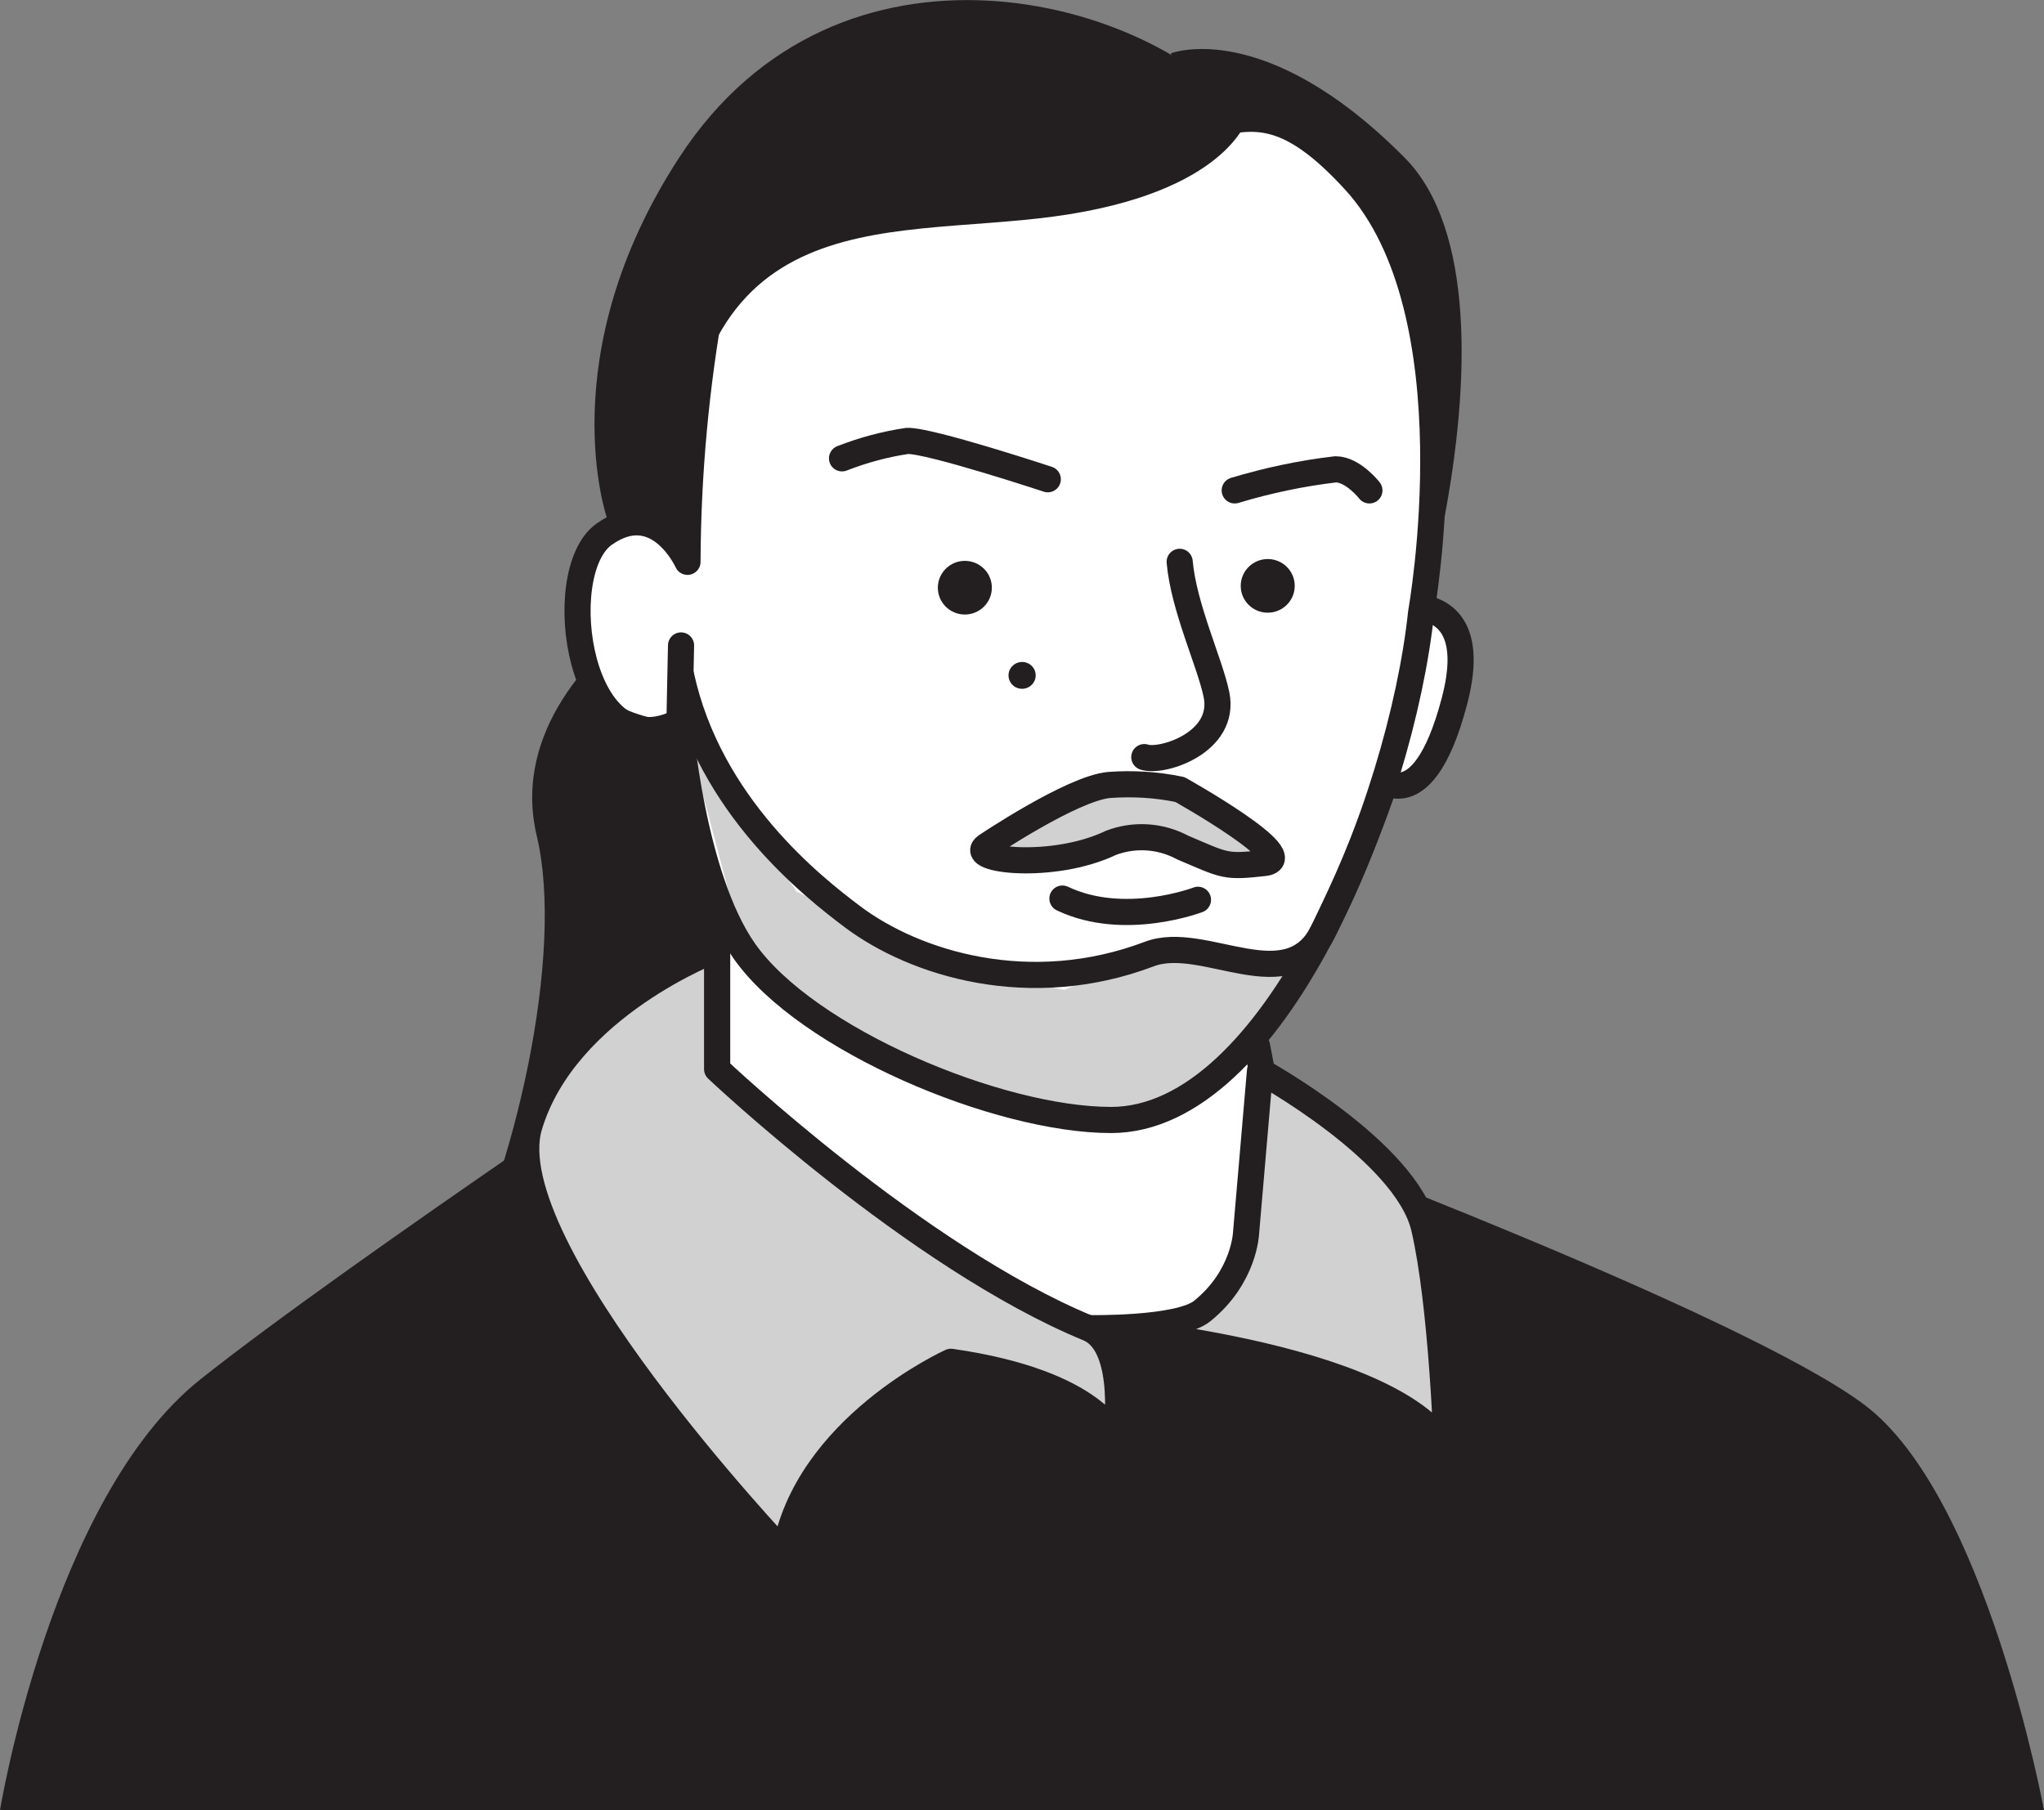 <svg xmlns="http://www.w3.org/2000/svg" id="Calque_2" data-name="Calque 2" viewBox="0 0 117.32 103.91"><rect x="0" y="0" width="117.32" height="103.91" fill="#808080" stroke="none"/><defs><style> .cls-1, .cls-2 { fill: #fff; } .cls-3 { fill: #231f20; } .cls-4, .cls-2, .cls-5 { stroke: #231f20; stroke-linecap: round; stroke-linejoin: round; stroke-width: 1.5px; } .cls-4, .cls-6 { fill: #d1d1d1; } .cls-5 { fill: none; } </style></defs><g id="Calque_1-2" data-name="Calque 1"><g id="Layer_1" data-name="Layer 1"><path class="cls-3" d="M35.49,36.56s-6.29,4.69-4.68,11.43-1.25,19.4-5,26.43,15.38,5,15.38,5l4.81-34.33-10.51-8.53Z"></path><path class="cls-2" d="M78.89,44.44s2.67,3.11,4.59-4.19-4.59-5.15-4.59-5.15"></path><path class="cls-3" d="M117.32,103.91H0s2.93-17.91,11.5-24.73c8.57-6.82,31.22-21.93,31.22-21.93l30,7.93s27.28,10.21,34.28,15.45,10.32,23.28,10.32,23.28Z"></path><path class="cls-2" d="M41.16,50.84c3.44-5.37,2.84-17.87,2.84-17.87l28.15,27.07,2.85,14.91s-16.34,9.13-33.84-11.64v-12.47"></path><path class="cls-3" d="M67.21,3.06s5.38-2.11,13.42,6c8.04,8.11-1.07,35.61-2.95,35.42S67.21,3.06,67.21,3.06Z"></path><line class="cls-5" x1="47.84" y1="71.39" x2="62.96" y2="79.38"></line><path class="cls-1" d="M81.57,35.15s3.11-17.22-3.82-24.78-7.82-.3-18.16-2.82c-11-2.67-17.15,2-18.73,9.55-.91,5-1.38,10.07-1.4,15.15,0,0-1.71-3.78-4.79-1.58s-3.67,10.27,4.33,10.76c0,0,.7,8.85,3.72,13.16,3.57,5.09,16.22,8.72,22.68,8.72,9.34,0,15-17.13,16.17-28.16"></path><polygon class="cls-6" points="39.38 41.95 42.72 54.59 50.23 60.08 59.51 64.03 68.23 63.39 71.85 59.78 75.13 54.84 73.6 55.35 67.53 54.15 61.1 56.82 54.7 55.61 45.72 51.18 39.38 41.95"></polygon><path class="cls-5" d="M81.57,35.15s3.11-17.22-3.82-24.78-7.82-.3-18.16-2.82c-11-2.67-17.15,2-18.73,9.55-.91,5-1.38,10.07-1.4,15.15,0,0-1.71-3.78-4.79-1.58s-1.41,13.71,4.33,10.76c0,0,.7,8.85,3.72,13.16,3.57,5.09,14.59,9.7,21.05,9.7,9.34,0,16.63-18.11,17.8-29.14"></path><path class="cls-5" d="M68.76,51.65s-4.23,1.62-7.78-.07"></path><ellipse class="cls-3" cx="72.76" cy="33.63" rx="1.55" ry="1.54" transform="translate(-2.65 6.47) rotate(-5)"></ellipse><ellipse class="cls-3" cx="55.38" cy="33.74" rx="1.55" ry="1.54" transform="translate(-2.73 4.95) rotate(-5)"></ellipse><path class="cls-5" d="M60.14,27.51s-6.81-2.25-8.07-2.2c-1.28.19-2.54.53-3.74,1"></path><path class="cls-5" d="M70.87,28.15c1.89-.57,3.83-.98,5.79-1.21,1,0,1.94,1.21,1.94,1.21"></path><path class="cls-3" d="M71.6,6.79s-1.15,4.3-11.12,5.64-21.48-1.18-21.48,18.19l-4.15-.85s-3.3-9.33,4.15-20.75C48.14-4.99,66.06-.19,71.6,6.79Z"></path><ellipse class="cls-3" cx="58.67" cy="38.77" rx=".78" ry=".77" transform="translate(-3.16 5.26) rotate(-5)"></ellipse><path class="cls-4" d="M56.6,48.57s4.92-3.31,7.05-3.51c1.36-.1,2.73-.02,4.07.26,0,0,7.1,3.97,4.84,4.22s-2.21.16-4.68-.89c-1.27-.68-2.76-.78-4.11-.27-3.34,1.6-8.31,1-7.17.19Z"></path><path class="cls-2" d="M65.68,43.46c1,.34,4.72-.83,4.14-3.6-.38-1.83-1.88-5-2.11-7.61"></path><line class="cls-5" x1="39" y1="41.43" x2="39.09" y2="37.05"></line><path class="cls-4" d="M83.04,83.18s-.27-8.29-1.3-12.7-9.42-9.01-9.42-9.01l-.8,9.31s-.09,2.52-2.52,4.48c-1.34,1.08-6.52.98-6.52.98,0,0,17.33,1.36,20.56,6.94Z"></path><path class="cls-4" d="M41.16,61.37s11.42,10.8,21.32,14.88c2.37,1,1.57,6.34,1.57,6.34,0,0-1.05-3.21-9.47-4.42,0,0-8.36,3.77-9.54,11,0,0-16.72-17.63-14.66-24.53,2.06-6.9,10.78-10.17,10.78-10.17v6.9Z"></path></g><path class="cls-5" d="M39.09,38.76c1.62,7.49,7.56,12.15,9.85,13.87,3.57,2.68,10.16,4.74,17.04,2.13,3.15-1.19,8.09,2.81,10.04-1.45.7-1.51,1.83-3.7,3.23-7.66"></path></g></svg>